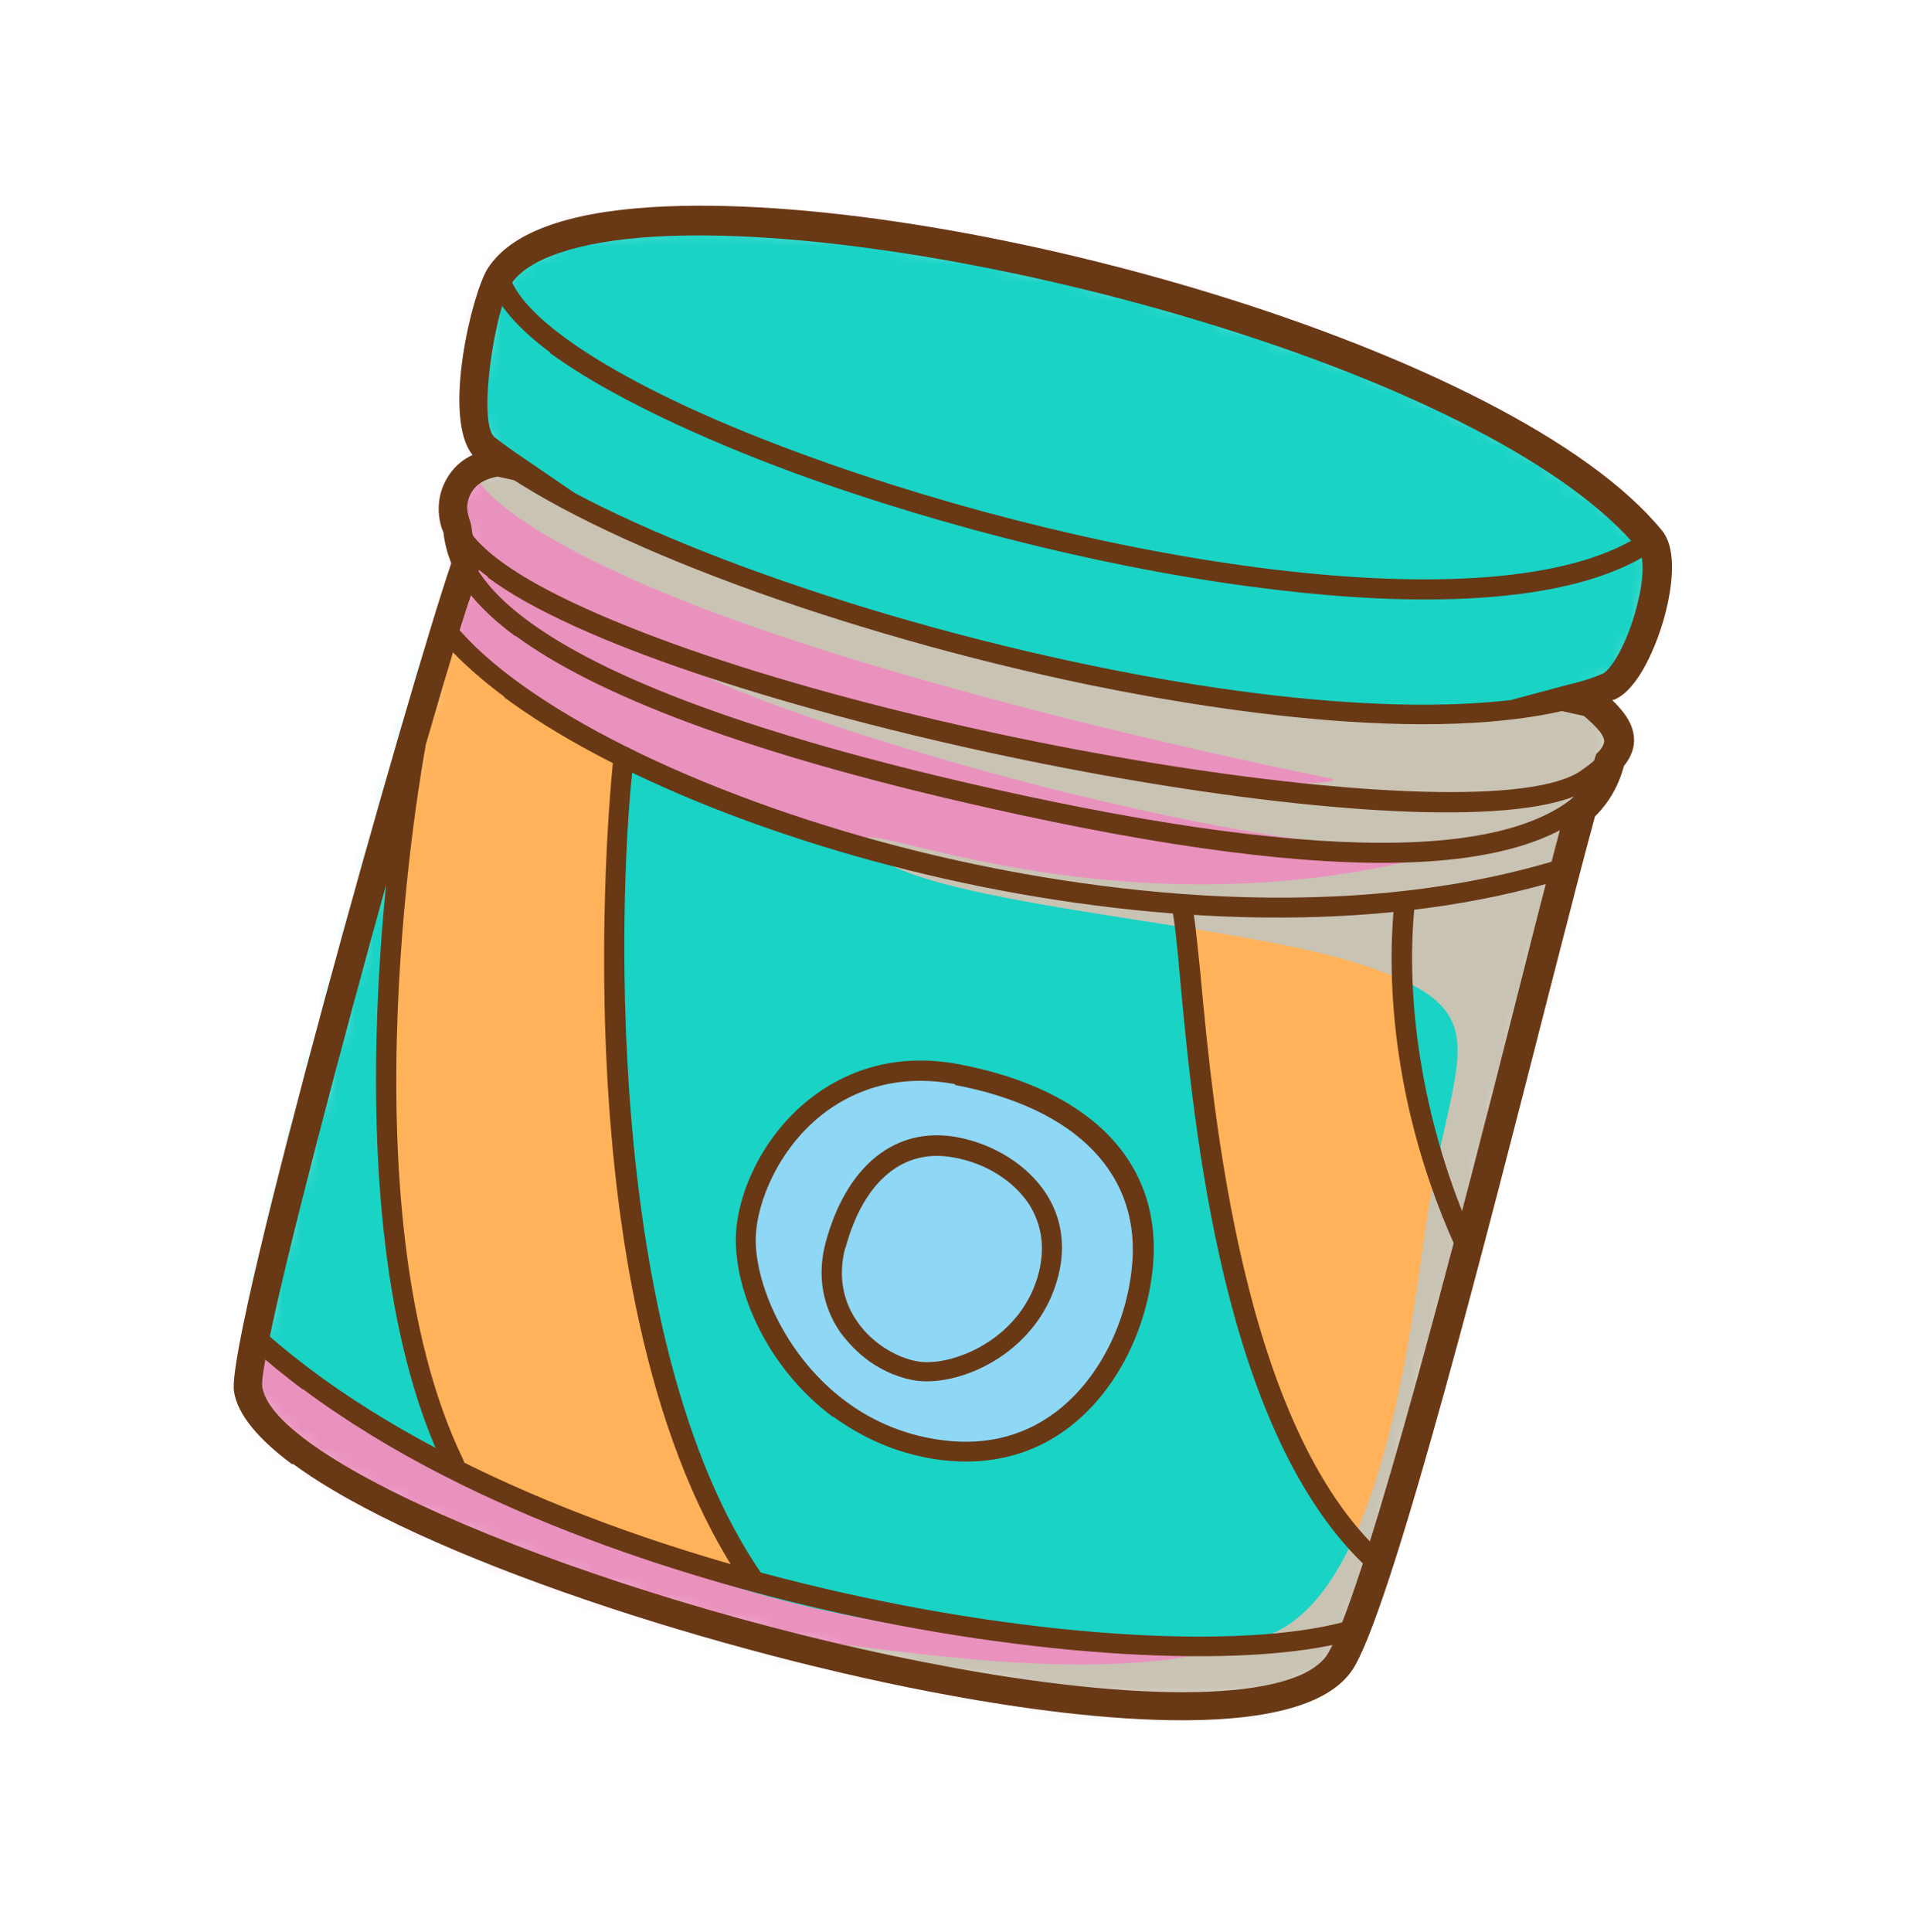 <?xml version="1.0" encoding="UTF-8"?> <svg xmlns="http://www.w3.org/2000/svg" width="105" height="106" viewBox="0 0 105 106" fill="none"><mask id="mask0_468_1747" style="mask-type:luminance" maskUnits="userSpaceOnUse" x="13" y="12" width="78" height="82"><path d="M87.32 38.534L86.325 38.304C87.024 38.148 87.641 37.94 88.251 37.698C89.855 37.06 91.768 31.092 90.606 29.645C80.12 16.834 32.658 6.798 27.367 15.161C26.463 16.583 25.123 23.399 26.648 24.591C26.989 24.863 27.37 25.161 27.777 25.418L27.374 25.334C25.566 25.53 24.698 26.805 24.829 28.169C24.888 28.434 24.948 28.7 25.081 28.984C25.133 29.53 25.275 30.16 25.63 30.812C23.278 37.472 13.256 73.551 13.643 76.217C14.891 84.754 68.844 99.748 73.68 91.069C76.618 85.777 84.888 51.24 86.797 44.47C87.662 43.65 88.123 42.745 88.355 41.752C89.326 40.629 88.785 39.774 87.32 38.534Z" fill="white"></path></mask><g mask="url(#mask0_468_1747)"><path d="M101.852 19.383L24.055 2.635L5.763 86.741L83.561 103.489L101.852 19.383Z" fill="#EA92BE"></path><path d="M22.544 33.072C21.204 31.455 5.364 66.677 12.419 72.589C15.942 75.528 29.068 84.367 43.608 87.976C58.222 91.604 74.237 89.934 75.586 89.876C78.245 89.734 87.596 48.474 86.704 48.081C86.238 47.871 73.139 51.014 57.842 48.863C43.666 46.88 27.931 39.497 22.577 33.064L22.544 33.072Z" fill="#19D3C5"></path><path d="M24.864 34.995C23.052 35.331 22.89 39.131 22.285 44.075C20.646 57.823 21.17 74.989 24.921 80.352C26.214 82.223 29.983 82.982 34.033 84.375C37.855 85.68 42.021 87.744 41.35 86.779C38.34 82.54 35.833 76.027 34.343 65.314C32.689 53.559 34.673 44.472 34.186 41.515C33.635 41.395 31.437 40.319 29.609 39.334C28.222 38.599 25.089 34.91 24.823 34.97L24.864 34.995Z" fill="#FFB259"></path><path d="M65.085 49.686C64.287 50.492 66.734 60.642 67.337 68.173C67.941 75.704 72.413 81.009 76.165 86.372C77.457 88.243 85.22 78.281 80.588 68.516C75.688 58.184 77.672 52.373 77.184 49.416C76.633 49.295 73.136 49.904 70.802 49.939C68.469 49.974 65.392 49.652 65.126 49.712L65.085 49.686Z" fill="#FFB259"></path><g style="mix-blend-mode:multiply"><path d="M87.778 38.192C75.695 40.096 62.255 37.809 56.395 36.298C45.835 33.61 30.876 28.91 26.855 24.061C23.107 26.05 30.818 30.526 39.464 33.713C53.288 38.806 72.407 42.575 73.106 42.732C74.43 43.028 62.502 44.374 36.774 35.744C36.798 37.724 66.798 47.176 79.747 46.646C61.869 51.694 47.23 44.832 47.479 46.1C48.089 49.448 66.65 50.415 74.273 52.785C82.759 55.415 79.703 57.528 78.285 67.114C77.422 73.092 75.81 87.112 69.807 89.641C57.535 94.758 34.477 86.192 34.001 90.62C33.074 99.12 71.634 97.177 71.634 97.177C76.784 92.4 99.887 36.247 87.804 38.151L87.778 38.192Z" fill="#C9C3B4"></path></g><path d="M52.515 58.943C45.14 57.528 41.056 63.948 40.916 67.847C40.776 71.747 44.321 78.375 51.249 79.507C58.143 80.647 62.061 74.891 62.673 69.666C63.285 64.442 59.883 60.325 52.507 58.91L52.515 58.943Z" fill="#8ED7F5"></path><path d="M26.65 24.59C25.125 23.398 26.464 16.582 27.369 15.16C32.659 6.797 80.121 16.834 90.574 29.651C91.737 31.099 89.849 37.027 88.219 37.705C82.227 40.127 71.195 39.391 59.948 37.066C46.355 34.256 32.423 29.151 26.65 24.59Z" fill="#19D3C5"></path></g><path d="M26.76 25.373C26.76 25.373 26.46 25.126 26.297 25.023C24.384 23.5 25.93 16.359 26.886 14.856C28.075 12.987 31.047 11.903 35.728 11.587C51.998 10.592 82.852 19.329 90.986 29.286C91.804 30.288 91.429 32.358 91.135 33.539C90.766 35.015 89.748 37.647 88.436 38.185C80.907 41.23 67.296 39.12 59.825 37.587C46.158 34.759 32.711 29.79 26.753 25.34L26.76 25.373ZM27.014 24.166C27.014 24.166 27.306 24.379 27.443 24.523C33.272 28.863 46.53 33.769 60.082 36.554C72.573 39.123 82.757 39.352 88.047 37.227C88.59 37.001 89.532 35.431 90.073 33.324C90.515 31.552 90.429 30.387 90.14 30.033C86.475 25.522 77.576 20.894 65.739 17.342C54.797 14.042 43.328 12.289 35.814 12.752C31.573 13.005 28.786 13.977 27.83 15.481C26.873 16.984 25.885 23.338 26.98 24.173L27.014 24.166Z" fill="#693815"></path><path d="M30.2 19.343C28.479 18.056 27.191 16.672 26.853 15.319C26.786 15.02 26.967 14.736 27.259 14.635C27.558 14.568 27.843 14.748 27.944 15.04C28.652 17.738 34.776 21.524 43.988 24.898C60.894 31.113 82.844 34.422 90.272 29.204C90.516 29.045 90.871 29.07 91.038 29.347C91.197 29.59 91.171 29.944 90.894 30.111C86.153 33.437 76.978 33.192 70.085 32.366C61.689 31.388 52.005 29.026 43.556 25.935C40.319 24.744 34.097 22.234 30.167 19.351L30.2 19.343Z" fill="#693815"></path><path d="M26.811 31.673C25.22 30.496 24.405 29.354 24.26 28.237C24.066 26.433 25.318 25.003 27.292 24.77C27.599 24.736 27.858 24.957 27.892 25.263C27.925 25.569 27.704 25.828 27.397 25.862C25.829 26.038 25.231 27.113 25.347 28.098C25.44 28.983 26.444 30.814 32.12 33.376C47.754 40.469 81.444 45.958 86.773 42.291C87.741 41.621 88.218 41.096 88.228 40.675C88.239 40.255 87.847 39.75 86.899 38.952C86.681 38.757 86.64 38.418 86.828 38.166C87.024 37.948 87.364 37.907 87.616 38.094C88.693 39.003 89.392 39.788 89.319 40.71C89.291 41.518 88.692 42.279 87.362 43.204C81.283 47.422 46.586 41.183 31.614 34.396C29.553 33.463 27.914 32.541 26.737 31.654L26.811 31.673Z" fill="#693815"></path><path d="M28.267 34.898C25.377 32.758 24.41 30.779 24.386 29.112C24.386 28.798 24.615 28.573 24.922 28.539C25.236 28.538 25.495 28.759 25.495 29.072C25.569 32.053 29.646 37.935 56.225 43.657C74.505 47.578 85.114 47.05 87.83 42.016C87.978 41.739 88.303 41.632 88.581 41.779C88.858 41.925 88.966 42.25 88.818 42.527C85.806 48.114 75.101 48.839 56.008 44.716C40.699 41.419 32.483 37.962 28.301 34.891L28.267 34.898Z" fill="#693815"></path><path d="M16.194 80.22C14.392 78.881 13.259 77.567 13.077 76.284C12.637 73.385 22.77 37.804 24.954 31.949C25.061 31.646 25.378 31.505 25.649 31.619C25.919 31.733 26.093 32.042 25.978 32.312C23.574 38.739 13.821 73.678 14.156 76.111C14.819 80.632 33.779 88.374 52.461 91.753C63.93 93.819 71.673 93.444 73.165 90.741C75.305 86.882 80.101 67.723 83.268 55.027C84.704 49.269 85.761 45.095 86.082 44.187C86.189 43.884 86.507 43.743 86.777 43.857C87.08 43.963 87.221 44.28 87.107 44.55C86.779 45.425 85.692 49.78 84.304 55.283C81.111 68.019 76.304 87.285 74.086 91.266C71.642 95.647 59.349 94.113 52.211 92.819C39.72 90.563 22.982 85.251 16.146 80.161L16.194 80.22Z" fill="#693815"></path><path d="M27.683 38.233C26.384 37.269 25.332 36.32 24.455 35.366C24.263 35.131 24.288 34.777 24.491 34.592C24.728 34.399 25.083 34.424 25.268 34.627C29.337 39.221 39.241 43.973 50.519 46.744C58.098 48.602 72.707 51.115 85.62 47.144C85.919 47.076 86.23 47.216 86.297 47.515C86.364 47.813 86.224 48.123 85.924 48.19C66.709 54.131 39.177 46.81 27.649 38.24L27.683 38.233Z" fill="#693815"></path><path d="M16.629 76.249C15.663 75.525 14.723 74.759 13.809 73.953C13.591 73.758 13.549 73.419 13.771 73.16C13.967 72.942 14.348 72.927 14.566 73.122C30.178 86.979 63.72 92.118 74.274 88.849C74.574 88.782 74.885 88.921 74.951 89.22C75.018 89.519 74.878 89.829 74.579 89.896C69.019 91.594 57.577 91.055 46.144 88.527C38.938 86.934 26.144 83.318 16.622 76.216L16.629 76.249Z" fill="#693815"></path><path d="M41.059 87.192C41.059 87.192 40.97 87.108 40.929 87.082C30.315 71.827 33.642 41.742 33.683 41.454C33.723 41.166 33.985 40.933 34.307 40.965C34.596 41.005 34.829 41.267 34.796 41.588C34.021 47.337 32.806 73.43 41.871 86.453C42.031 86.696 42.005 87.05 41.728 87.217C41.517 87.369 41.262 87.321 41.099 87.218L41.059 87.192Z" fill="#693815"></path><path d="M75.215 86.2C75.215 86.2 75.215 86.2 75.207 86.166C67.098 78.818 65.513 61.75 64.761 53.555C64.6 51.744 64.447 50.28 64.317 49.856C64.25 49.558 64.39 49.247 64.682 49.147C64.982 49.08 65.293 49.22 65.393 49.511C65.552 50.067 65.683 51.432 65.889 53.442C66.577 60.884 68.17 78.299 75.965 85.335C76.183 85.53 76.191 85.876 76.002 86.128C75.807 86.346 75.5 86.38 75.248 86.192L75.215 86.2Z" fill="#693815"></path><path d="M24.602 80.776C24.602 80.776 24.473 80.665 24.417 80.573C17.51 66.265 22.177 41.072 22.232 40.85C22.306 40.555 22.609 40.348 22.905 40.421C23.201 40.494 23.408 40.796 23.334 41.092C23.286 41.346 18.671 66.144 25.43 80.103C25.564 80.386 25.464 80.722 25.179 80.856C24.987 80.933 24.78 80.945 24.61 80.809L24.602 80.776Z" fill="#693815"></path><path d="M80.043 68.57C80.043 68.57 79.906 68.426 79.858 68.368C75.951 59.66 76.232 52.175 76.551 49.385C76.591 49.097 76.854 48.864 77.175 48.897C77.464 48.937 77.697 49.198 77.664 49.519C77.049 55.197 78.239 62.074 80.878 67.93C81.011 68.214 80.871 68.524 80.587 68.657C80.394 68.735 80.18 68.713 80.017 68.611L80.043 68.57Z" fill="#693815"></path><path d="M45.723 77.752C42.119 75.074 40.299 70.847 40.392 67.83C40.456 65.62 41.736 62.441 44.437 60.303C46.041 59.038 48.772 57.66 52.641 58.397C60.049 59.804 63.914 63.957 63.255 69.749C62.851 73.255 61.124 76.464 58.645 78.343C56.553 79.927 53.991 80.5 51.199 80.045C49.057 79.688 47.259 78.837 45.716 77.719L45.723 77.752ZM52.431 59.489C48.966 58.836 46.545 60.04 45.118 61.161C42.713 63.059 41.547 65.968 41.483 67.864C41.364 71.236 44.562 77.872 51.342 78.968C53.846 79.383 56.075 78.884 57.93 77.493C60.173 75.806 61.753 72.873 62.115 69.656C62.709 64.505 59.156 60.806 52.406 59.53L52.431 59.489Z" fill="#693815"></path><path d="M47.608 74.612C47.064 74.211 46.565 73.695 46.117 73.099C45.439 72.1 44.712 70.416 45.324 68.154C46.473 63.924 49.174 61.786 52.525 62.395C54.567 62.774 56.399 63.932 57.41 65.483C58.262 66.79 58.504 68.339 58.098 69.963C57.075 74.13 52.891 76.042 50.383 75.767C49.558 75.673 48.493 75.285 47.568 74.586L47.608 74.612ZM46.4 68.436C45.907 70.288 46.459 71.663 47.026 72.477C47.966 73.869 49.494 74.607 50.533 74.723C52.398 74.933 56.149 73.431 57.037 69.748C57.361 68.386 57.16 67.176 56.501 66.104C55.649 64.797 54.102 63.819 52.356 63.513C49.582 62.984 47.402 64.796 46.408 68.469L46.4 68.436Z" fill="#693815"></path><path d="M16.049 80.354C14.206 78.989 13.024 77.616 12.842 76.333C12.406 73.294 22.476 37.588 24.781 30.869C24.555 30.327 24.395 29.771 24.343 29.225C24.202 28.908 24.135 28.609 24.101 28.303C24 27.385 24.262 26.525 24.809 25.845C25.108 25.464 25.496 25.168 25.939 24.965C24.247 22.869 25.934 16.045 26.761 14.745C28.002 12.795 31.033 11.663 35.788 11.365C52.091 10.363 83.093 19.137 91.235 29.126C92.109 30.22 91.722 32.397 91.428 33.578C90.942 35.464 89.905 37.857 88.593 38.395C88.559 38.402 88.526 38.41 88.493 38.417C89.163 39.068 89.618 39.698 89.682 40.45C89.734 40.996 89.539 41.528 89.129 42.038C88.845 43.112 88.317 44.032 87.545 44.797C87.044 46.616 86.145 50.093 85.026 54.456C81.674 67.576 76.632 87.348 74.387 91.37C71.9 95.865 59.44 94.368 52.261 93.049C39.77 90.793 23.024 85.448 16.074 80.313L16.049 80.354ZM27.357 26.145C26.784 26.239 26.307 26.45 26.008 26.831C25.735 27.171 25.591 27.621 25.662 28.093C25.699 28.259 25.743 28.458 25.821 28.65L25.851 28.783L25.881 28.915C25.918 29.395 26.07 29.918 26.33 30.453L26.471 30.769L26.364 31.072C23.904 38.035 14.1 73.682 14.395 76.09C15.021 80.445 34.269 88.226 52.481 91.536C63.662 93.562 71.52 93.232 72.933 90.65C75.082 86.824 80.316 66.347 83.413 54.12C84.562 49.577 85.472 45.993 85.988 44.239L86.043 44.018L86.221 43.874C86.882 43.238 87.34 42.473 87.553 41.554L87.616 41.366L87.76 41.229C88.066 40.882 88.055 40.675 88.048 40.642C88.025 40.229 87.329 39.618 86.941 39.287L82.968 38.4L86.133 37.552C86.865 37.388 87.449 37.187 87.959 36.968C88.377 36.805 89.314 35.376 89.848 33.235C90.324 31.456 90.16 30.412 89.967 30.177C86.309 25.699 77.452 21.097 65.689 17.563C54.787 14.289 43.352 12.529 35.838 12.991C31.737 13.248 28.942 14.187 28.038 15.609C27.159 16.991 26.182 23.238 27.155 23.995C27.496 24.268 27.869 24.532 28.243 24.797L31.585 27.081L27.324 26.153L27.357 26.145Z" fill="#693815"></path></svg> 